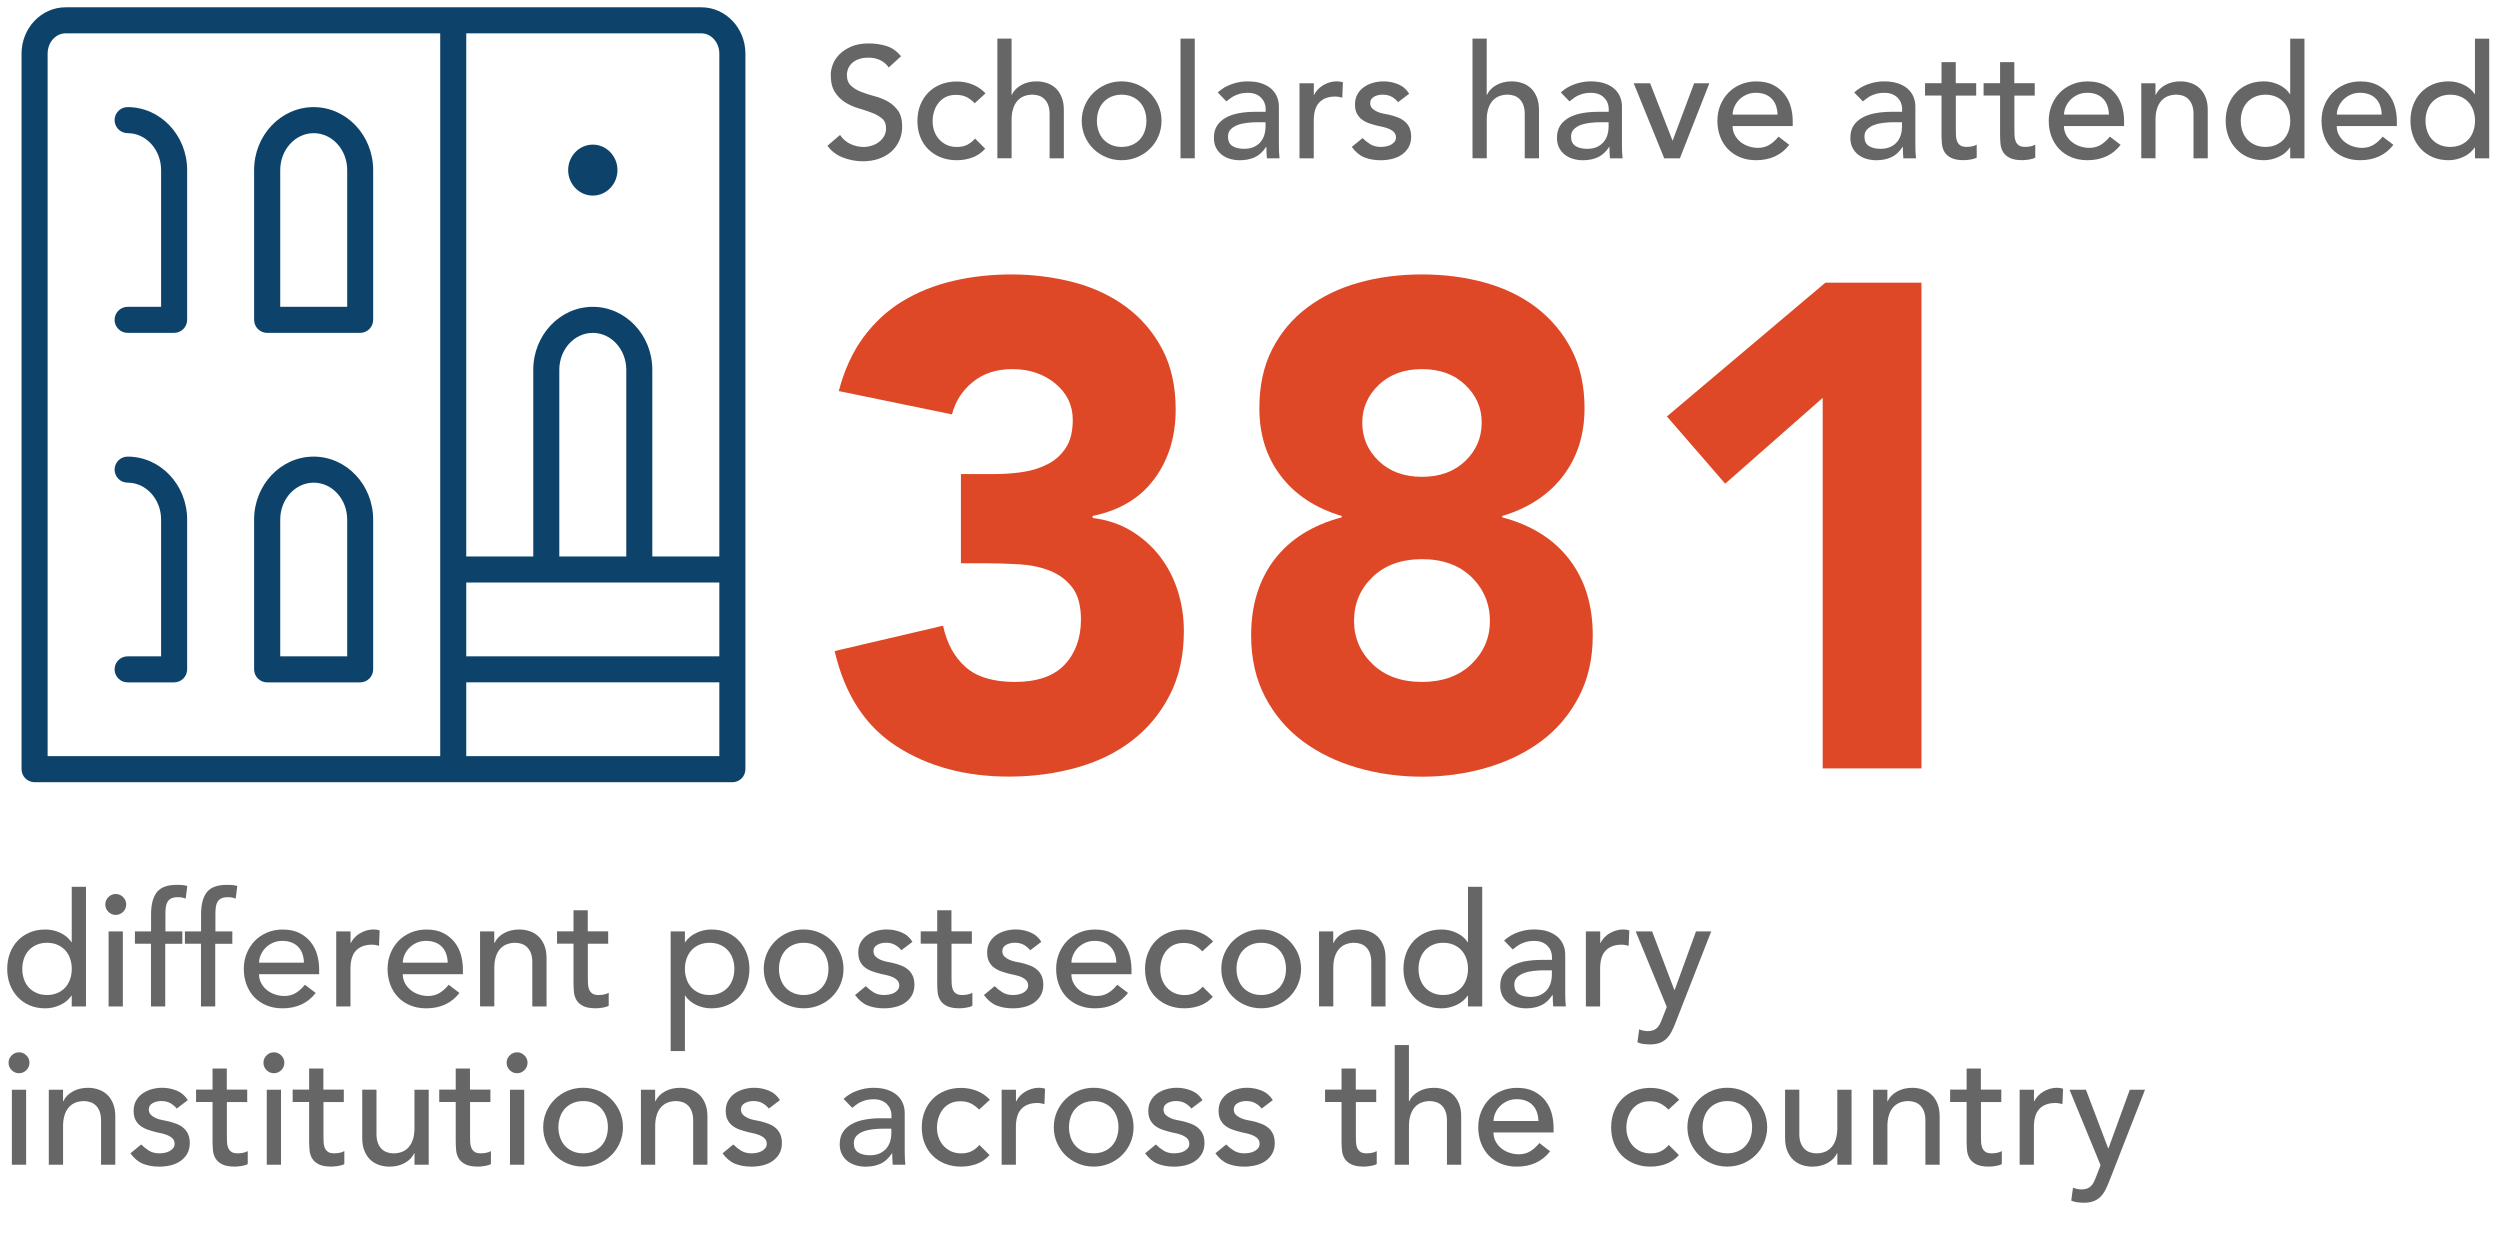 <?xml version="1.0" encoding="UTF-8"?>
<svg xmlns="http://www.w3.org/2000/svg" xmlns:xlink="http://www.w3.org/1999/xlink" id="Layer_2" viewBox="0 0 671.95 334.34">
  <defs>
    <style>.cls-1{fill:none;}.cls-2{fill:#de4827;}.cls-3{fill:#666;}.cls-4{clip-path:url(#clippath);}.cls-5{fill:#0d436b;}</style>
    <clipPath id="clippath">
      <rect class="cls-1" width="671.95" height="334.34"></rect>
    </clipPath>
  </defs>
  <g id="Layer_1-2">
    <g class="cls-4">
      <path class="cls-3" d="M225.77,36.26c.74,1.11,1.68,1.92,2.83,2.45,1.15.53,2.33.79,3.55.79.68,0,1.38-.11,2.08-.32s1.35-.53,1.94-.96c.58-.43,1.06-.95,1.43-1.57.37-.62.55-1.35.55-2.17,0-1.16-.37-2.05-1.11-2.66-.74-.61-1.65-1.12-2.75-1.53-1.09-.41-2.28-.81-3.57-1.19s-2.48-.92-3.57-1.6c-1.09-.68-2.01-1.6-2.75-2.75-.74-1.15-1.11-2.7-1.11-4.66,0-.88.19-1.82.57-2.81.38-.99.99-1.9,1.81-2.72.82-.82,1.88-1.51,3.17-2.06,1.29-.55,2.84-.83,4.66-.83,1.65,0,3.22.23,4.72.68,1.5.45,2.82,1.38,3.96,2.77l-3.32,3.02c-.51-.79-1.23-1.43-2.17-1.92-.94-.48-2-.72-3.19-.72s-2.08.15-2.83.45c-.75.3-1.36.68-1.81,1.15-.45.47-.77.97-.96,1.51s-.28,1.04-.28,1.49c0,1.28.37,2.25,1.11,2.94.74.68,1.65,1.23,2.74,1.66s2.28.81,3.58,1.15c1.29.34,2.48.82,3.57,1.42,1.09.61,2.01,1.43,2.75,2.47.74,1.04,1.11,2.46,1.11,4.28,0,1.45-.28,2.75-.83,3.92-.55,1.16-1.3,2.14-2.23,2.94-.94.79-2.04,1.4-3.32,1.83-1.28.42-2.64.64-4.08.64-1.93,0-3.76-.34-5.49-1.02-1.73-.68-3.11-1.73-4.13-3.15l3.36-2.89Z"></path>
      <path class="cls-3" d="M261.98,27.75c-.71-.74-1.45-1.3-2.23-1.68-.78-.38-1.71-.57-2.79-.57s-1.96.19-2.74.57c-.78.38-1.43.91-1.96,1.58s-.92,1.43-1.19,2.3-.4,1.77-.4,2.7.16,1.82.47,2.66c.31.84.75,1.57,1.32,2.19.57.62,1.25,1.11,2.04,1.47.79.35,1.69.53,2.68.53,1.08,0,2-.19,2.77-.58.77-.38,1.47-.94,2.13-1.68l2.72,2.72c-.99,1.11-2.15,1.9-3.47,2.38s-2.72.72-4.19.72c-1.56,0-2.99-.26-4.28-.77-1.29-.51-2.4-1.23-3.34-2.15-.94-.92-1.66-2.03-2.17-3.32s-.77-2.72-.77-4.28.25-2.99.77-4.3c.51-1.3,1.23-2.42,2.15-3.36.92-.94,2.03-1.67,3.32-2.19,1.29-.52,2.73-.79,4.32-.79,1.47,0,2.89.26,4.23.79,1.35.53,2.52,1.33,3.51,2.4l-2.89,2.64Z"></path>
      <path class="cls-3" d="M268.06,10.38h3.83v15.11h.08c.48-1.08,1.32-1.95,2.51-2.62,1.19-.67,2.57-1,4.13-1,.96,0,1.89.15,2.79.45s1.67.76,2.34,1.38c.67.62,1.2,1.43,1.6,2.4.4.98.6,2.13.6,3.47v12.98h-3.83v-11.92c0-.94-.13-1.74-.38-2.4-.25-.67-.6-1.21-1.02-1.62s-.92-.71-1.47-.89c-.55-.18-1.13-.28-1.72-.28-.79,0-1.53.13-2.21.38-.68.25-1.28.66-1.79,1.21-.51.55-.91,1.25-1.19,2.11-.28.85-.43,1.86-.43,3.02v10.38h-3.83V10.38Z"></path>
      <path class="cls-3" d="M290.75,32.47c0-1.47.28-2.85.83-4.13.55-1.28,1.31-2.4,2.28-3.36s2.1-1.72,3.4-2.28c1.3-.55,2.71-.83,4.21-.83s2.91.28,4.21.83c1.3.55,2.44,1.31,3.4,2.28.96.96,1.72,2.08,2.28,3.36.55,1.28.83,2.65.83,4.13s-.28,2.86-.83,4.15c-.55,1.29-1.31,2.41-2.28,3.36-.96.95-2.1,1.7-3.4,2.25-1.3.55-2.71.83-4.21.83s-2.91-.28-4.21-.83c-1.31-.55-2.44-1.3-3.4-2.25-.96-.95-1.72-2.07-2.28-3.36-.55-1.29-.83-2.67-.83-4.15ZM294.83,32.47c0,1.02.16,1.96.47,2.83.31.87.75,1.6,1.32,2.21.57.61,1.26,1.09,2.09,1.45.82.35,1.74.53,2.77.53s1.94-.18,2.77-.53c.82-.35,1.52-.84,2.09-1.45.57-.61,1.01-1.35,1.32-2.21.31-.87.47-1.81.47-2.83s-.16-1.96-.47-2.83c-.31-.87-.75-1.6-1.32-2.21-.57-.61-1.26-1.09-2.09-1.45-.82-.35-1.74-.53-2.77-.53s-1.94.18-2.77.53c-.82.36-1.52.84-2.09,1.45s-1.01,1.35-1.32,2.21c-.31.87-.47,1.81-.47,2.83Z"></path>
      <path class="cls-3" d="M317.3,10.38h3.83v32.17h-3.83V10.38Z"></path>
      <path class="cls-3" d="M327.3,24.85c1.08-.99,2.33-1.74,3.75-2.23,1.42-.5,2.84-.75,4.26-.75s2.74.18,3.81.55c1.06.37,1.94.87,2.62,1.49.68.62,1.18,1.34,1.51,2.15.33.81.49,1.65.49,2.53v10.3c0,.71.01,1.36.04,1.96s.07,1.16.13,1.7h-3.4c-.08-1.02-.13-2.04-.13-3.06h-.08c-.85,1.3-1.86,2.23-3.02,2.77-1.16.54-2.51.81-4.04.81-.94,0-1.83-.13-2.68-.38-.85-.26-1.6-.64-2.23-1.15-.64-.51-1.14-1.14-1.51-1.89-.37-.75-.55-1.62-.55-2.62,0-1.3.29-2.4.87-3.28.58-.88,1.38-1.6,2.38-2.15,1.01-.55,2.18-.95,3.53-1.19,1.35-.24,2.79-.36,4.32-.36h2.81v-.85c0-.51-.1-1.02-.3-1.53-.2-.51-.5-.97-.89-1.38-.4-.41-.89-.74-1.49-.98s-1.31-.36-2.13-.36c-.74,0-1.38.07-1.94.21-.55.14-1.06.32-1.51.53-.46.21-.87.46-1.23.75-.37.28-.72.55-1.06.81l-2.3-2.38ZM338.11,32.85c-.91,0-1.84.05-2.79.15-.95.1-1.82.29-2.6.57-.78.28-1.42.68-1.92,1.19s-.74,1.16-.74,1.96c0,1.16.39,2,1.17,2.51s1.84.77,3.17.77c1.05,0,1.94-.18,2.68-.53.74-.35,1.33-.82,1.79-1.38.45-.57.78-1.2.98-1.89.2-.69.3-1.38.3-2.06v-1.28h-2.04Z"></path>
      <path class="cls-3" d="M349.3,22.38h3.83v3.11h.08c.26-.54.6-1.03,1.02-1.47s.9-.82,1.43-1.13c.52-.31,1.1-.56,1.72-.75.62-.18,1.25-.28,1.87-.28s1.19.08,1.7.26l-.17,4.13c-.31-.08-.62-.16-.94-.21-.31-.06-.62-.09-.94-.09-1.87,0-3.3.53-4.3,1.58s-1.49,2.68-1.49,4.89v10.13h-3.83v-20.17Z"></path>
      <path class="cls-3" d="M375.77,27.45c-.45-.57-1.01-1.04-1.68-1.43-.67-.38-1.48-.58-2.45-.58-.91,0-1.7.19-2.36.58-.67.38-1,.94-1,1.68,0,.6.19,1.08.57,1.45.38.37.84.67,1.36.89.52.23,1.08.4,1.68.51s1.11.21,1.53.3c.82.2,1.6.44,2.32.72.72.28,1.35.65,1.87,1.11.52.45.94,1.01,1.23,1.66s.45,1.45.45,2.38c0,1.13-.24,2.11-.72,2.92s-1.11,1.47-1.87,1.98-1.64.88-2.62,1.11-1.96.34-2.96.34c-1.67,0-3.14-.26-4.41-.77-1.26-.51-2.39-1.45-3.38-2.81l2.89-2.38c.62.62,1.32,1.18,2.09,1.66.77.48,1.7.72,2.81.72.48,0,.97-.05,1.47-.15.5-.1.94-.25,1.32-.47s.69-.48.94-.81.36-.7.36-1.13c0-.57-.18-1.04-.53-1.4-.35-.37-.78-.66-1.28-.87-.5-.21-1.02-.38-1.57-.51-.55-.13-1.04-.23-1.47-.32-.82-.2-1.6-.43-2.34-.68-.74-.26-1.39-.6-1.96-1.02s-1.02-.96-1.36-1.62c-.34-.65-.51-1.46-.51-2.43,0-1.05.22-1.96.66-2.74.44-.78,1.02-1.43,1.75-1.94.72-.51,1.55-.89,2.47-1.15.92-.25,1.85-.38,2.79-.38,1.36,0,2.67.26,3.92.77,1.25.51,2.24,1.36,2.98,2.55l-2.98,2.26Z"></path>
      <path class="cls-3" d="M395.77,10.38h3.83v15.11h.08c.48-1.08,1.32-1.95,2.51-2.62,1.19-.67,2.57-1,4.13-1,.96,0,1.89.15,2.79.45s1.67.76,2.34,1.38c.67.62,1.2,1.43,1.6,2.4.4.98.6,2.13.6,3.47v12.98h-3.83v-11.92c0-.94-.13-1.74-.38-2.4-.25-.67-.6-1.21-1.02-1.62s-.92-.71-1.47-.89c-.55-.18-1.13-.28-1.72-.28-.79,0-1.53.13-2.21.38-.68.25-1.28.66-1.79,1.21-.51.55-.91,1.25-1.19,2.11-.28.85-.43,1.86-.43,3.02v10.38h-3.83V10.38Z"></path>
      <path class="cls-3" d="M419.51,24.85c1.08-.99,2.33-1.74,3.75-2.23,1.42-.5,2.84-.75,4.26-.75s2.74.18,3.81.55c1.06.37,1.94.87,2.62,1.49.68.62,1.18,1.34,1.51,2.15.33.81.49,1.65.49,2.53v10.3c0,.71.01,1.36.04,1.96s.07,1.16.13,1.7h-3.4c-.08-1.02-.13-2.04-.13-3.06h-.08c-.85,1.3-1.86,2.23-3.02,2.77-1.16.54-2.51.81-4.04.81-.94,0-1.83-.13-2.68-.38-.85-.26-1.6-.64-2.23-1.15-.64-.51-1.14-1.14-1.51-1.89-.37-.75-.55-1.62-.55-2.62,0-1.3.29-2.4.87-3.28.58-.88,1.38-1.6,2.38-2.15,1.01-.55,2.18-.95,3.53-1.19,1.35-.24,2.79-.36,4.32-.36h2.81v-.85c0-.51-.1-1.02-.3-1.53-.2-.51-.5-.97-.89-1.38-.4-.41-.89-.74-1.49-.98s-1.31-.36-2.13-.36c-.74,0-1.38.07-1.94.21-.55.14-1.06.32-1.51.53-.46.21-.87.46-1.23.75-.37.28-.72.55-1.06.81l-2.3-2.38ZM430.32,32.85c-.91,0-1.84.05-2.79.15-.95.1-1.82.29-2.6.57-.78.28-1.42.68-1.92,1.19s-.74,1.16-.74,1.96c0,1.16.39,2,1.17,2.51s1.84.77,3.17.77c1.05,0,1.94-.18,2.68-.53.74-.35,1.33-.82,1.79-1.38.45-.57.78-1.2.98-1.89.2-.69.3-1.38.3-2.06v-1.28h-2.04Z"></path>
      <path class="cls-3" d="M439.09,22.38h4.43l6.04,15.45,5.79-15.45h4.09l-7.92,20.17h-4.21l-8.21-20.17Z"></path>
      <path class="cls-3" d="M465.69,33.87c0,.88.19,1.68.58,2.4.38.72.89,1.34,1.51,1.85.62.51,1.35.91,2.17,1.19.82.28,1.67.43,2.55.43,1.19,0,2.23-.28,3.11-.83.88-.55,1.69-1.28,2.42-2.19l2.89,2.21c-2.13,2.75-5.11,4.13-8.94,4.13-1.59,0-3.03-.27-4.32-.81-1.29-.54-2.38-1.28-3.28-2.23-.89-.95-1.58-2.07-2.06-3.36-.48-1.29-.72-2.69-.72-4.19s.26-2.9.79-4.19c.52-1.29,1.25-2.41,2.17-3.36.92-.95,2.02-1.7,3.3-2.23,1.28-.54,2.67-.81,4.17-.81,1.79,0,3.3.31,4.53.94s2.25,1.44,3.04,2.45c.79,1.01,1.37,2.14,1.72,3.4.35,1.26.53,2.55.53,3.85v1.36h-16.17ZM477.77,30.81c-.03-.85-.16-1.63-.4-2.34-.24-.71-.6-1.33-1.08-1.85-.48-.52-1.08-.94-1.81-1.23s-1.57-.45-2.53-.45-1.79.18-2.57.53c-.78.36-1.44.82-1.98,1.38-.54.57-.96,1.2-1.25,1.89s-.45,1.38-.45,2.06h12.09Z"></path>
      <path class="cls-3" d="M498.37,24.85c1.08-.99,2.33-1.74,3.75-2.23,1.42-.5,2.84-.75,4.26-.75s2.74.18,3.81.55c1.06.37,1.94.87,2.62,1.49.68.62,1.18,1.34,1.51,2.15.33.81.49,1.65.49,2.53v10.3c0,.71.01,1.36.04,1.96s.07,1.16.13,1.7h-3.4c-.08-1.02-.13-2.04-.13-3.06h-.08c-.85,1.3-1.86,2.23-3.02,2.77-1.16.54-2.51.81-4.04.81-.94,0-1.83-.13-2.68-.38-.85-.26-1.6-.64-2.23-1.15-.64-.51-1.14-1.14-1.51-1.89-.37-.75-.55-1.62-.55-2.62,0-1.3.29-2.4.87-3.28.58-.88,1.38-1.6,2.38-2.15,1.01-.55,2.18-.95,3.53-1.19,1.35-.24,2.79-.36,4.32-.36h2.81v-.85c0-.51-.1-1.02-.3-1.53-.2-.51-.5-.97-.89-1.38-.4-.41-.89-.74-1.49-.98s-1.31-.36-2.13-.36c-.74,0-1.38.07-1.94.21-.55.14-1.06.32-1.51.53-.46.21-.87.46-1.23.75-.37.28-.72.55-1.06.81l-2.3-2.38ZM509.18,32.85c-.91,0-1.84.05-2.79.15-.95.1-1.82.29-2.6.57-.78.28-1.42.68-1.92,1.19s-.74,1.16-.74,1.96c0,1.16.39,2,1.17,2.51s1.84.77,3.17.77c1.05,0,1.94-.18,2.68-.53.74-.35,1.33-.82,1.79-1.38.45-.57.78-1.2.98-1.89.2-.69.3-1.38.3-2.06v-1.28h-2.04Z"></path>
      <path class="cls-3" d="M531.18,25.7h-5.49v9.15c0,.57.01,1.13.04,1.68.03.55.13,1.05.32,1.49.18.44.47.79.85,1.06s.94.4,1.68.4c.45,0,.92-.04,1.4-.13s.92-.24,1.32-.47v3.49c-.45.25-1.04.43-1.77.53s-1.28.15-1.68.15c-1.48,0-2.62-.21-3.43-.62s-1.4-.94-1.79-1.6c-.38-.65-.61-1.38-.68-2.19-.07-.81-.11-1.62-.11-2.45v-10.51h-4.43v-3.32h4.43v-5.66h3.83v5.66h5.49v3.32Z"></path>
      <path class="cls-3" d="M546.92,25.7h-5.49v9.15c0,.57.01,1.13.04,1.68.03.55.13,1.05.32,1.49.18.44.47.79.85,1.06s.94.4,1.68.4c.45,0,.92-.04,1.4-.13s.92-.24,1.32-.47v3.49c-.45.25-1.04.43-1.77.53s-1.28.15-1.68.15c-1.48,0-2.62-.21-3.43-.62s-1.4-.94-1.79-1.6c-.38-.65-.61-1.38-.68-2.19-.07-.81-.11-1.62-.11-2.45v-10.51h-4.43v-3.32h4.43v-5.66h3.83v5.66h5.49v3.32Z"></path>
      <path class="cls-3" d="M554.75,33.87c0,.88.19,1.68.58,2.4.38.72.89,1.34,1.51,1.85.62.51,1.35.91,2.17,1.19.82.28,1.67.43,2.55.43,1.19,0,2.23-.28,3.11-.83.88-.55,1.69-1.28,2.42-2.19l2.89,2.21c-2.13,2.75-5.11,4.13-8.94,4.13-1.59,0-3.03-.27-4.32-.81-1.29-.54-2.38-1.28-3.28-2.23-.89-.95-1.58-2.07-2.06-3.36-.48-1.29-.72-2.69-.72-4.19s.26-2.9.79-4.19c.52-1.29,1.25-2.41,2.17-3.36.92-.95,2.02-1.7,3.3-2.23,1.28-.54,2.67-.81,4.17-.81,1.79,0,3.3.31,4.53.94s2.25,1.44,3.04,2.45c.79,1.01,1.37,2.14,1.72,3.4.35,1.26.53,2.55.53,3.85v1.36h-16.17ZM566.84,30.81c-.03-.85-.16-1.63-.4-2.34-.24-.71-.6-1.33-1.08-1.85-.48-.52-1.08-.94-1.81-1.23s-1.57-.45-2.53-.45-1.79.18-2.57.53c-.78.36-1.44.82-1.98,1.38-.54.57-.96,1.2-1.25,1.89s-.45,1.38-.45,2.06h12.09Z"></path>
      <path class="cls-3" d="M575.52,22.38h3.83v3.11h.08c.48-1.08,1.32-1.95,2.51-2.62,1.19-.67,2.57-1,4.13-1,.96,0,1.89.15,2.79.45s1.67.76,2.34,1.38c.67.62,1.2,1.43,1.6,2.4.4.98.6,2.13.6,3.47v12.98h-3.83v-11.92c0-.94-.13-1.74-.38-2.4-.25-.67-.6-1.21-1.02-1.62s-.92-.71-1.47-.89c-.55-.18-1.13-.28-1.72-.28-.79,0-1.53.13-2.21.38-.68.25-1.28.66-1.79,1.21-.51.55-.91,1.25-1.19,2.11-.28.85-.43,1.86-.43,3.02v10.38h-3.83v-20.17Z"></path>
      <path class="cls-3" d="M619.39,42.55h-3.83v-2.89h-.08c-.74,1.08-1.75,1.92-3.04,2.51s-2.62.89-3.98.89c-1.56,0-2.97-.27-4.23-.81-1.26-.54-2.34-1.29-3.23-2.26-.89-.96-1.58-2.08-2.06-3.36-.48-1.28-.72-2.67-.72-4.17s.24-2.9.72-4.19c.48-1.29,1.17-2.41,2.06-3.36s1.97-1.7,3.23-2.23c1.26-.54,2.67-.81,4.23-.81,1.45,0,2.81.31,4.08.92,1.28.61,2.26,1.44,2.94,2.49h.08v-14.89h3.83v32.17ZM608.92,39.49c1.02,0,1.94-.18,2.77-.53.82-.35,1.52-.84,2.09-1.45.57-.61,1.01-1.35,1.32-2.21.31-.87.47-1.81.47-2.83s-.16-1.96-.47-2.83c-.31-.87-.75-1.6-1.32-2.21-.57-.61-1.26-1.09-2.09-1.45-.82-.35-1.74-.53-2.77-.53s-1.94.18-2.77.53c-.82.36-1.52.84-2.09,1.45s-1.01,1.35-1.32,2.21c-.31.87-.47,1.81-.47,2.83s.16,1.96.47,2.83c.31.87.75,1.6,1.32,2.21.57.61,1.26,1.09,2.09,1.45.82.35,1.74.53,2.77.53Z"></path>
      <path class="cls-3" d="M628.07,33.87c0,.88.19,1.68.58,2.4.38.72.89,1.34,1.51,1.85.62.51,1.35.91,2.17,1.19.82.28,1.67.43,2.55.43,1.19,0,2.23-.28,3.11-.83.88-.55,1.69-1.28,2.42-2.19l2.89,2.21c-2.13,2.75-5.11,4.13-8.94,4.13-1.59,0-3.03-.27-4.32-.81-1.29-.54-2.38-1.28-3.28-2.23-.89-.95-1.58-2.07-2.06-3.36-.48-1.29-.72-2.69-.72-4.19s.26-2.9.79-4.19c.52-1.29,1.25-2.41,2.17-3.36.92-.95,2.02-1.7,3.3-2.23,1.28-.54,2.67-.81,4.17-.81,1.79,0,3.3.31,4.53.94s2.25,1.44,3.04,2.45c.79,1.01,1.37,2.14,1.72,3.4.35,1.26.53,2.55.53,3.85v1.36h-16.17ZM640.16,30.81c-.03-.85-.16-1.63-.4-2.34-.24-.71-.6-1.33-1.08-1.85-.48-.52-1.08-.94-1.81-1.23s-1.57-.45-2.53-.45-1.79.18-2.57.53c-.78.36-1.44.82-1.98,1.38-.54.57-.96,1.2-1.25,1.89s-.45,1.38-.45,2.06h12.09Z"></path>
      <path class="cls-3" d="M669.05,42.55h-3.83v-2.89h-.08c-.74,1.08-1.75,1.92-3.04,2.51s-2.62.89-3.98.89c-1.56,0-2.97-.27-4.23-.81-1.26-.54-2.34-1.29-3.23-2.26-.89-.96-1.58-2.08-2.06-3.36-.48-1.28-.72-2.67-.72-4.17s.24-2.9.72-4.19c.48-1.29,1.17-2.41,2.06-3.36s1.97-1.7,3.23-2.23c1.26-.54,2.67-.81,4.23-.81,1.45,0,2.81.31,4.08.92,1.28.61,2.26,1.44,2.94,2.49h.08v-14.89h3.83v32.17ZM658.58,39.49c1.02,0,1.94-.18,2.77-.53.82-.35,1.52-.84,2.09-1.45.57-.61,1.01-1.35,1.32-2.21.31-.87.47-1.81.47-2.83s-.16-1.96-.47-2.83c-.31-.87-.75-1.6-1.32-2.21-.57-.61-1.26-1.09-2.09-1.45-.82-.35-1.74-.53-2.77-.53s-1.94.18-2.77.53c-.82.36-1.52.84-2.09,1.45s-1.01,1.35-1.32,2.21c-.31.87-.47,1.81-.47,2.83s.16,1.96.47,2.83c.31.87.75,1.6,1.32,2.21.57.61,1.26,1.09,2.09,1.45.82.35,1.74.53,2.77.53Z"></path>
      <path class="cls-2" d="M258.28,127.42h9.04c2.58,0,5.1-.18,7.56-.55,2.46-.37,4.7-1.08,6.73-2.12,2.03-1.04,3.66-2.52,4.89-4.43,1.23-1.9,1.84-4.39,1.84-7.47,0-3.93-1.57-7.19-4.7-9.77-3.13-2.58-6.98-3.87-11.53-3.87-4.3,0-7.87,1.17-10.7,3.5-2.83,2.34-4.67,5.23-5.53,8.67l-30.43-6.27c1.47-5.65,3.69-10.48,6.64-14.48,2.95-3.99,6.45-7.22,10.51-9.68,4.06-2.46,8.57-4.27,13.55-5.44,4.98-1.17,10.23-1.75,15.77-1.75s11.34.71,16.69,2.12c5.35,1.41,10.05,3.63,14.11,6.64,4.06,3.01,7.28,6.79,9.68,11.34,2.4,4.55,3.6,9.96,3.6,16.23,0,7.26-1.91,13.46-5.72,18.62-3.81,5.16-9.34,8.48-16.6,9.96v.55c3.93.49,7.41,1.66,10.42,3.5,3.01,1.84,5.56,4.12,7.65,6.82,2.09,2.71,3.69,5.78,4.79,9.22,1.11,3.44,1.66,7.07,1.66,10.88,0,6.52-1.26,12.23-3.78,17.15-2.52,4.92-5.9,9.01-10.14,12.26-4.24,3.26-9.22,5.69-14.94,7.28-5.72,1.6-11.77,2.4-18.16,2.4-11.68,0-21.73-2.7-30.15-8.11-8.42-5.41-13.99-13.95-16.69-25.63l29.14-6.82c.98,4.67,2.98,8.36,5.99,11.06,3.01,2.71,7.47,4.06,13.37,4.06s10.48-1.57,13.37-4.7c2.89-3.13,4.33-7.16,4.33-12.08,0-3.69-.77-6.55-2.3-8.57-1.54-2.03-3.54-3.53-5.99-4.52-2.46-.98-5.23-1.57-8.3-1.75-3.08-.18-6.15-.28-9.22-.28h-6.45v-23.97Z"></path>
      <path class="cls-2" d="M338.49,109.72c0-6.02,1.13-11.28,3.41-15.77,2.27-4.49,5.41-8.24,9.41-11.25,3.99-3.01,8.63-5.25,13.92-6.73,5.28-1.48,10.94-2.21,16.96-2.21s11.68.74,16.97,2.21c5.28,1.48,9.89,3.72,13.83,6.73,3.93,3.01,7.07,6.76,9.4,11.25,2.33,4.49,3.5,9.74,3.5,15.77,0,7.13-1.94,13.22-5.81,18.26-3.87,5.04-9.31,8.61-16.32,10.7v.37c7.87,2.09,13.89,5.87,18.07,11.34,4.18,5.47,6.27,12.26,6.27,20.38,0,6.27-1.26,11.8-3.78,16.6-2.52,4.79-5.9,8.76-10.14,11.89s-9.13,5.5-14.66,7.1c-5.53,1.6-11.31,2.4-17.33,2.4s-11.8-.8-17.33-2.4c-5.53-1.6-10.42-3.96-14.66-7.1s-7.62-7.1-10.14-11.89c-2.52-4.79-3.78-10.33-3.78-16.6,0-8.11,2.09-14.91,6.27-20.38,4.18-5.47,10.2-9.25,18.07-11.34v-.37c-7.01-2.09-12.45-5.65-16.32-10.7-3.87-5.04-5.81-11.12-5.81-18.26ZM363.94,166.88c0,4.55,1.66,8.42,4.98,11.62,3.32,3.2,7.75,4.79,13.28,4.79s9.96-1.6,13.28-4.79c3.32-3.2,4.98-7.07,4.98-11.62s-1.66-8.6-4.98-11.8c-3.32-3.2-7.75-4.79-13.28-4.79s-9.96,1.6-13.28,4.79c-3.32,3.2-4.98,7.13-4.98,11.8ZM366.15,113.59c0,4.06,1.48,7.5,4.43,10.33,2.95,2.83,6.82,4.24,11.62,4.24s8.67-1.41,11.62-4.24c2.95-2.83,4.43-6.27,4.43-10.33s-1.48-7.31-4.43-10.14c-2.95-2.83-6.82-4.24-11.62-4.24s-8.67,1.42-11.62,4.24c-2.95,2.83-4.43,6.21-4.43,10.14Z"></path>
      <path class="cls-2" d="M489.89,106.95l-26.19,23.05-15.67-18.07,42.6-35.96h25.82v130.56h-26.55v-99.58Z"></path>
      <path class="cls-5" d="M196.84,210.24H9.29c-1.93,0-3.5-1.57-3.5-3.5V14.41C5.79,7.55,11.1,1.96,17.63,1.96h170.88c6.53,0,11.84,5.58,11.84,12.45v192.34c0,1.93-1.57,3.5-3.5,3.5ZM125.32,203.24h68.02v-19.84h-68.02v19.84ZM12.79,203.24h105.53V8.96H17.63c-2.67,0-4.83,2.44-4.83,5.45v188.84ZM125.32,176.41h68.02v-19.84h-68.02v19.84ZM175.33,149.57h18.01V14.41c0-3-2.17-5.45-4.84-5.45h-63.18v140.61h18.01v-50.18c0-9.33,7.18-16.92,16-16.92s16,7.59,16,16.92v50.18ZM150.33,149.57h18v-50.18c0-5.47-4.04-9.92-9-9.92s-9,4.45-9,9.92v50.18ZM96.81,183.41h-25.01c-1.93,0-3.5-1.57-3.5-3.5v-40.26c0-9.33,7.18-16.92,16-16.92s16,7.59,16,16.92v40.26c0,1.93-1.57,3.5-3.5,3.5ZM75.31,176.41h18.01v-36.76c0-5.47-4.04-9.92-9-9.92s-9,4.45-9,9.92v36.76ZM46.8,183.41h-12.5c-1.93,0-3.5-1.57-3.5-3.5s1.57-3.5,3.5-3.5h9v-36.76c0-5.47-4.04-9.92-9-9.92-1.93,0-3.5-1.57-3.5-3.5s1.57-3.5,3.5-3.5c8.82,0,16,7.59,16,16.92v40.26c0,1.93-1.57,3.5-3.5,3.5ZM96.81,89.47h-25.01c-1.93,0-3.5-1.57-3.5-3.5v-40.26c0-9.33,7.18-16.92,16-16.92s16,7.59,16,16.92v40.26c0,1.93-1.57,3.5-3.5,3.5ZM75.31,82.47h18.01v-36.76c0-5.47-4.04-9.92-9-9.92s-9,4.45-9,9.92v36.76ZM46.8,89.47h-12.5c-1.93,0-3.5-1.57-3.5-3.5s1.57-3.5,3.5-3.5h9v-36.76c0-5.47-4.04-9.92-9-9.92-1.93,0-3.5-1.57-3.5-3.5s1.57-3.5,3.5-3.5c8.82,0,16,7.59,16,16.92v40.26c0,1.93-1.57,3.5-3.5,3.5ZM159.33,52.57h0c-3.65,0-6.62-3.08-6.62-6.85s2.97-6.85,6.62-6.85h.01c3.65,0,6.62,3.08,6.62,6.85s-2.97,6.85-6.62,6.85h0Z"></path>
      <path class="cls-3" d="M23.11,270.51h-3.83v-2.89h-.08c-.74,1.08-1.75,1.92-3.04,2.51s-2.62.89-3.98.89c-1.56,0-2.97-.27-4.23-.81-1.26-.54-2.34-1.29-3.23-2.26-.89-.96-1.58-2.08-2.06-3.36-.48-1.28-.72-2.67-.72-4.17s.24-2.9.72-4.19c.48-1.29,1.17-2.41,2.06-3.36s1.97-1.7,3.23-2.23c1.26-.54,2.67-.81,4.23-.81,1.45,0,2.81.31,4.08.92,1.28.61,2.26,1.44,2.94,2.49h.08v-14.89h3.83v32.17ZM12.64,267.44c1.02,0,1.94-.18,2.77-.53.82-.35,1.52-.84,2.09-1.45.57-.61,1.01-1.35,1.32-2.21.31-.87.47-1.81.47-2.83s-.16-1.96-.47-2.83c-.31-.87-.75-1.6-1.32-2.21-.57-.61-1.26-1.09-2.09-1.45-.82-.35-1.74-.53-2.77-.53s-1.94.18-2.77.53c-.82.36-1.52.84-2.09,1.45s-1.01,1.35-1.32,2.21c-.31.87-.47,1.81-.47,2.83s.16,1.96.47,2.83c.31.87.75,1.6,1.32,2.21.57.61,1.26,1.09,2.09,1.45.82.35,1.74.53,2.77.53Z"></path>
      <path class="cls-3" d="M28.3,243.1c0-.77.28-1.43.83-1.98.55-.55,1.21-.83,1.98-.83s1.43.28,1.98.83c.55.55.83,1.21.83,1.98s-.28,1.43-.83,1.98c-.55.55-1.21.83-1.98.83s-1.43-.28-1.98-.83c-.55-.55-.83-1.21-.83-1.98ZM29.19,250.34h3.83v20.17h-3.83v-20.17Z"></path>
      <path class="cls-3" d="M40.6,253.66h-4.34v-3.32h4.34v-4.51c0-2.7.52-4.7,1.55-6.02,1.04-1.32,2.82-1.98,5.34-1.98.42,0,.87.01,1.34.04.47.03.97.11,1.51.26l-.43,3.4c-.37-.14-.72-.24-1.06-.3s-.71-.08-1.11-.08c-.71,0-1.28.11-1.7.32-.43.21-.76.52-1,.92-.24.4-.4.87-.47,1.43-.07.55-.11,1.18-.11,1.89v4.64h4.55v3.32h-4.6v16.85h-3.83v-16.85Z"></path>
      <path class="cls-3" d="M54.04,253.66h-4.34v-3.32h4.34v-4.51c0-2.7.52-4.7,1.55-6.02,1.04-1.32,2.82-1.98,5.34-1.98.42,0,.87.01,1.34.04.47.03.97.11,1.51.26l-.43,3.4c-.37-.14-.72-.24-1.06-.3s-.71-.08-1.11-.08c-.71,0-1.28.11-1.7.32-.43.21-.76.52-1,.92-.24.4-.4.87-.47,1.43-.07.55-.11,1.18-.11,1.89v4.64h4.55v3.32h-4.6v16.85h-3.83v-16.85Z"></path>
      <path class="cls-3" d="M69.62,261.83c0,.88.19,1.68.58,2.4.38.72.89,1.34,1.51,1.85.62.51,1.35.91,2.17,1.19.82.28,1.67.43,2.55.43,1.19,0,2.23-.28,3.11-.83.88-.55,1.69-1.28,2.42-2.19l2.89,2.21c-2.13,2.75-5.11,4.13-8.94,4.13-1.59,0-3.03-.27-4.32-.81-1.29-.54-2.38-1.28-3.28-2.23-.89-.95-1.58-2.07-2.06-3.36-.48-1.29-.72-2.69-.72-4.19s.26-2.9.79-4.19c.52-1.29,1.25-2.41,2.17-3.36.92-.95,2.02-1.7,3.3-2.23,1.28-.54,2.67-.81,4.17-.81,1.79,0,3.3.31,4.53.94s2.25,1.44,3.04,2.45c.79,1.01,1.37,2.14,1.72,3.4.35,1.26.53,2.55.53,3.85v1.36h-16.17ZM81.7,258.76c-.03-.85-.16-1.63-.4-2.34-.24-.71-.6-1.33-1.08-1.85-.48-.52-1.08-.94-1.81-1.23s-1.57-.45-2.53-.45-1.79.18-2.57.53c-.78.36-1.44.82-1.98,1.38-.54.57-.96,1.2-1.25,1.89s-.45,1.38-.45,2.06h12.09Z"></path>
      <path class="cls-3" d="M90.39,250.34h3.83v3.11h.08c.26-.54.6-1.03,1.02-1.47s.9-.82,1.43-1.13c.52-.31,1.1-.56,1.72-.75.62-.18,1.25-.28,1.87-.28s1.19.08,1.7.26l-.17,4.13c-.31-.08-.62-.16-.94-.21-.31-.06-.62-.09-.94-.09-1.87,0-3.3.53-4.3,1.58s-1.49,2.68-1.49,4.89v10.13h-3.83v-20.17Z"></path>
      <path class="cls-3" d="M108.26,261.83c0,.88.19,1.68.58,2.4.38.72.89,1.34,1.51,1.85.62.51,1.35.91,2.17,1.19.82.28,1.67.43,2.55.43,1.19,0,2.23-.28,3.11-.83.88-.55,1.69-1.28,2.42-2.19l2.89,2.21c-2.13,2.75-5.11,4.13-8.94,4.13-1.59,0-3.03-.27-4.32-.81-1.29-.54-2.38-1.28-3.28-2.23-.89-.95-1.58-2.07-2.06-3.36-.48-1.29-.72-2.69-.72-4.19s.26-2.9.79-4.19c.52-1.29,1.25-2.41,2.17-3.36.92-.95,2.02-1.7,3.3-2.23,1.28-.54,2.67-.81,4.17-.81,1.79,0,3.3.31,4.53.94s2.25,1.44,3.04,2.45c.79,1.01,1.37,2.14,1.72,3.4.35,1.26.53,2.55.53,3.85v1.36h-16.17ZM120.34,258.76c-.03-.85-.16-1.63-.4-2.34-.24-.71-.6-1.33-1.08-1.85-.48-.52-1.08-.94-1.81-1.23s-1.57-.45-2.53-.45-1.79.18-2.57.53c-.78.36-1.44.82-1.98,1.38-.54.57-.96,1.2-1.25,1.89s-.45,1.38-.45,2.06h12.09Z"></path>
      <path class="cls-3" d="M129.02,250.34h3.83v3.11h.08c.48-1.08,1.32-1.95,2.51-2.62,1.19-.67,2.57-1,4.13-1,.96,0,1.89.15,2.79.45s1.67.76,2.34,1.38c.67.62,1.2,1.43,1.6,2.4.4.98.6,2.13.6,3.47v12.98h-3.83v-11.92c0-.94-.13-1.74-.38-2.4-.25-.67-.6-1.21-1.02-1.62s-.92-.71-1.47-.89c-.55-.18-1.13-.28-1.72-.28-.79,0-1.53.13-2.21.38-.68.25-1.28.66-1.79,1.21-.51.55-.91,1.25-1.19,2.11-.28.85-.43,1.86-.43,3.02v10.38h-3.83v-20.17Z"></path>
      <path class="cls-3" d="M163.49,253.66h-5.49v9.15c0,.57.01,1.13.04,1.68.03.55.13,1.05.32,1.49.18.44.47.79.85,1.06s.94.4,1.68.4c.45,0,.92-.04,1.4-.13s.92-.24,1.32-.47v3.49c-.45.25-1.04.43-1.77.53s-1.28.15-1.68.15c-1.48,0-2.62-.21-3.43-.62s-1.4-.94-1.79-1.6c-.38-.65-.61-1.38-.68-2.19-.07-.81-.11-1.62-.11-2.45v-10.51h-4.43v-3.32h4.43v-5.66h3.83v5.66h5.49v3.32Z"></path>
      <path class="cls-3" d="M180.26,250.34h3.83v2.89h.08c.74-1.08,1.75-1.92,3.04-2.51,1.29-.6,2.62-.89,3.98-.89,1.56,0,2.97.27,4.23.81,1.26.54,2.34,1.29,3.23,2.26s1.58,2.09,2.06,3.38.72,2.67.72,4.15-.24,2.9-.72,4.19-1.17,2.41-2.06,3.36c-.89.95-1.97,1.7-3.23,2.23-1.26.54-2.67.81-4.23.81-1.45,0-2.81-.31-4.08-.92s-2.26-1.44-2.94-2.49h-.08v14.89h-3.83v-32.17ZM190.73,253.4c-1.02,0-1.94.18-2.77.53-.82.36-1.52.84-2.08,1.45s-1.01,1.35-1.32,2.21-.47,1.81-.47,2.83.16,1.96.47,2.83c.31.87.75,1.6,1.32,2.21.57.61,1.26,1.09,2.08,1.45s1.75.53,2.77.53,1.94-.18,2.77-.53,1.52-.84,2.09-1.45c.57-.61,1.01-1.35,1.32-2.21.31-.87.47-1.81.47-2.83s-.16-1.96-.47-2.83-.75-1.6-1.32-2.21c-.57-.61-1.26-1.09-2.09-1.45-.82-.35-1.74-.53-2.77-.53Z"></path>
      <path class="cls-3" d="M205.28,260.42c0-1.47.28-2.85.83-4.13.55-1.28,1.31-2.4,2.28-3.36s2.1-1.72,3.4-2.28c1.3-.55,2.71-.83,4.21-.83s2.91.28,4.21.83c1.3.55,2.44,1.31,3.4,2.28.96.96,1.72,2.08,2.28,3.36.55,1.28.83,2.65.83,4.13s-.28,2.86-.83,4.15c-.55,1.29-1.31,2.41-2.28,3.36-.96.95-2.1,1.7-3.4,2.25-1.3.55-2.71.83-4.21.83s-2.91-.28-4.21-.83c-1.31-.55-2.44-1.3-3.4-2.25-.96-.95-1.72-2.07-2.28-3.36-.55-1.29-.83-2.67-.83-4.15ZM209.37,260.42c0,1.02.16,1.96.47,2.83.31.87.75,1.6,1.32,2.21.57.61,1.26,1.09,2.09,1.45.82.35,1.74.53,2.77.53s1.94-.18,2.77-.53c.82-.35,1.52-.84,2.09-1.45.57-.61,1.01-1.35,1.32-2.21.31-.87.47-1.81.47-2.83s-.16-1.96-.47-2.83c-.31-.87-.75-1.6-1.32-2.21-.57-.61-1.26-1.09-2.09-1.45-.82-.35-1.74-.53-2.77-.53s-1.94.18-2.77.53c-.82.36-1.52.84-2.09,1.45s-1.01,1.35-1.32,2.21c-.31.87-.47,1.81-.47,2.83Z"></path>
      <path class="cls-3" d="M242.26,255.4c-.45-.57-1.01-1.04-1.68-1.43-.67-.38-1.48-.58-2.45-.58-.91,0-1.7.19-2.36.58-.67.38-1,.94-1,1.68,0,.6.19,1.08.57,1.45.38.37.84.67,1.36.89.52.23,1.08.4,1.68.51s1.11.21,1.53.3c.82.2,1.6.44,2.32.72.72.28,1.35.65,1.87,1.11.52.45.94,1.01,1.23,1.66s.45,1.45.45,2.38c0,1.13-.24,2.11-.72,2.92s-1.11,1.47-1.87,1.98-1.64.88-2.62,1.11-1.96.34-2.96.34c-1.67,0-3.14-.26-4.41-.77-1.26-.51-2.39-1.45-3.38-2.81l2.89-2.38c.62.62,1.32,1.18,2.09,1.66.77.48,1.7.72,2.81.72.48,0,.97-.05,1.47-.15.5-.1.94-.25,1.32-.47s.69-.48.94-.81.36-.7.36-1.13c0-.57-.18-1.04-.53-1.4-.35-.37-.78-.66-1.28-.87-.5-.21-1.02-.38-1.57-.51-.55-.13-1.04-.23-1.47-.32-.82-.2-1.6-.43-2.34-.68-.74-.26-1.39-.6-1.96-1.02s-1.02-.96-1.36-1.62c-.34-.65-.51-1.46-.51-2.43,0-1.05.22-1.96.66-2.74.44-.78,1.02-1.43,1.75-1.94.72-.51,1.55-.89,2.47-1.15.92-.25,1.85-.38,2.79-.38,1.36,0,2.67.26,3.92.77,1.25.51,2.24,1.36,2.98,2.55l-2.98,2.26Z"></path>
      <path class="cls-3" d="M261.24,253.66h-5.49v9.15c0,.57.01,1.13.04,1.68.03.55.13,1.05.32,1.49.18.44.47.79.85,1.06s.94.4,1.68.4c.45,0,.92-.04,1.4-.13s.92-.24,1.32-.47v3.49c-.45.25-1.04.43-1.77.53s-1.28.15-1.68.15c-1.48,0-2.62-.21-3.43-.62s-1.4-.94-1.79-1.6c-.38-.65-.61-1.38-.68-2.19-.07-.81-.11-1.62-.11-2.45v-10.51h-4.43v-3.32h4.43v-5.66h3.83v5.66h5.49v3.32Z"></path>
      <path class="cls-3" d="M276.9,255.4c-.45-.57-1.01-1.04-1.68-1.43-.67-.38-1.48-.58-2.45-.58-.91,0-1.7.19-2.36.58-.67.38-1,.94-1,1.68,0,.6.19,1.08.57,1.45.38.37.84.67,1.36.89.52.23,1.08.4,1.68.51s1.11.21,1.53.3c.82.2,1.6.44,2.32.72.72.28,1.35.65,1.87,1.11.52.45.94,1.01,1.23,1.66s.45,1.45.45,2.38c0,1.13-.24,2.11-.72,2.92s-1.11,1.47-1.87,1.98-1.64.88-2.62,1.11-1.96.34-2.96.34c-1.67,0-3.14-.26-4.41-.77-1.26-.51-2.39-1.45-3.38-2.81l2.89-2.38c.62.62,1.32,1.18,2.09,1.66.77.48,1.7.72,2.81.72.48,0,.97-.05,1.47-.15.5-.1.94-.25,1.32-.47s.69-.48.94-.81.36-.7.36-1.13c0-.57-.18-1.04-.53-1.4-.35-.37-.78-.66-1.28-.87-.5-.21-1.02-.38-1.57-.51-.55-.13-1.04-.23-1.47-.32-.82-.2-1.6-.43-2.34-.68-.74-.26-1.39-.6-1.96-1.02s-1.02-.96-1.36-1.62c-.34-.65-.51-1.46-.51-2.43,0-1.05.22-1.96.66-2.74.44-.78,1.02-1.43,1.75-1.94.72-.51,1.55-.89,2.47-1.15.92-.25,1.85-.38,2.79-.38,1.36,0,2.67.26,3.92.77,1.25.51,2.24,1.36,2.98,2.55l-2.98,2.26Z"></path>
      <path class="cls-3" d="M287.96,261.83c0,.88.19,1.68.58,2.4.38.72.89,1.34,1.51,1.85.62.51,1.35.91,2.17,1.19.82.28,1.67.43,2.55.43,1.19,0,2.23-.28,3.11-.83.88-.55,1.69-1.28,2.42-2.19l2.89,2.21c-2.13,2.75-5.11,4.13-8.94,4.13-1.59,0-3.03-.27-4.32-.81-1.29-.54-2.38-1.28-3.28-2.23-.89-.95-1.58-2.07-2.06-3.36-.48-1.29-.72-2.69-.72-4.19s.26-2.9.79-4.19c.52-1.29,1.25-2.41,2.17-3.36.92-.95,2.02-1.7,3.3-2.23,1.28-.54,2.67-.81,4.17-.81,1.79,0,3.3.31,4.53.94s2.25,1.44,3.04,2.45c.79,1.01,1.37,2.14,1.72,3.4.35,1.26.53,2.55.53,3.85v1.36h-16.17ZM300.05,258.76c-.03-.85-.16-1.63-.4-2.34-.24-.71-.6-1.33-1.08-1.85-.48-.52-1.08-.94-1.81-1.23s-1.57-.45-2.53-.45-1.79.18-2.57.53c-.78.36-1.44.82-1.98,1.38-.54.57-.96,1.2-1.25,1.89s-.45,1.38-.45,2.06h12.09Z"></path>
      <path class="cls-3" d="M323.16,255.7c-.71-.74-1.45-1.3-2.23-1.68-.78-.38-1.71-.57-2.79-.57s-1.96.19-2.74.57c-.78.38-1.43.91-1.96,1.58s-.92,1.43-1.19,2.3-.4,1.77-.4,2.7.16,1.82.47,2.66c.31.84.75,1.57,1.32,2.19.57.62,1.25,1.11,2.04,1.47.79.35,1.69.53,2.68.53,1.08,0,2-.19,2.77-.58.77-.38,1.47-.94,2.13-1.68l2.72,2.72c-.99,1.11-2.15,1.9-3.47,2.38s-2.72.72-4.19.72c-1.56,0-2.99-.26-4.28-.77-1.29-.51-2.4-1.23-3.34-2.15-.94-.92-1.66-2.03-2.17-3.32s-.77-2.72-.77-4.28.25-2.99.77-4.3c.51-1.3,1.23-2.42,2.15-3.36.92-.94,2.03-1.67,3.32-2.19,1.29-.52,2.73-.79,4.32-.79,1.47,0,2.89.26,4.23.79,1.35.53,2.52,1.33,3.51,2.4l-2.89,2.64Z"></path>
      <path class="cls-3" d="M328.26,260.42c0-1.47.28-2.85.83-4.13.55-1.28,1.31-2.4,2.28-3.36s2.1-1.72,3.4-2.28c1.3-.55,2.71-.83,4.21-.83s2.91.28,4.21.83c1.3.55,2.44,1.31,3.4,2.28.96.96,1.72,2.08,2.28,3.36.55,1.28.83,2.65.83,4.13s-.28,2.86-.83,4.15c-.55,1.29-1.31,2.41-2.28,3.36-.96.95-2.1,1.7-3.4,2.25-1.3.55-2.71.83-4.21.83s-2.91-.28-4.21-.83c-1.31-.55-2.44-1.3-3.4-2.25-.96-.95-1.72-2.07-2.28-3.36-.55-1.29-.83-2.67-.83-4.15ZM332.35,260.42c0,1.02.16,1.96.47,2.83.31.87.75,1.6,1.32,2.21.57.61,1.26,1.09,2.09,1.45.82.35,1.74.53,2.77.53s1.94-.18,2.77-.53c.82-.35,1.52-.84,2.09-1.45.57-.61,1.01-1.35,1.32-2.21.31-.87.47-1.81.47-2.83s-.16-1.96-.47-2.83c-.31-.87-.75-1.6-1.32-2.21-.57-.61-1.26-1.09-2.09-1.45-.82-.35-1.74-.53-2.77-.53s-1.94.18-2.77.53c-.82.36-1.52.84-2.09,1.45s-1.01,1.35-1.32,2.21c-.31.87-.47,1.81-.47,2.83Z"></path>
      <path class="cls-3" d="M354.52,250.34h3.83v3.11h.08c.48-1.08,1.32-1.95,2.51-2.62,1.19-.67,2.57-1,4.13-1,.96,0,1.89.15,2.79.45s1.67.76,2.34,1.38c.67.62,1.2,1.43,1.6,2.4.4.98.6,2.13.6,3.47v12.98h-3.83v-11.92c0-.94-.13-1.74-.38-2.4-.25-.67-.6-1.21-1.02-1.62s-.92-.71-1.47-.89c-.55-.18-1.13-.28-1.72-.28-.79,0-1.53.13-2.21.38-.68.25-1.28.66-1.79,1.21-.51.55-.91,1.25-1.19,2.11-.28.85-.43,1.86-.43,3.02v10.38h-3.83v-20.17Z"></path>
      <path class="cls-3" d="M398.39,270.51h-3.83v-2.89h-.08c-.74,1.08-1.75,1.92-3.04,2.51s-2.62.89-3.98.89c-1.56,0-2.97-.27-4.23-.81-1.26-.54-2.34-1.29-3.23-2.26-.89-.96-1.58-2.08-2.06-3.36-.48-1.28-.72-2.67-.72-4.17s.24-2.9.72-4.19c.48-1.29,1.17-2.41,2.06-3.36s1.97-1.7,3.23-2.23c1.26-.54,2.67-.81,4.23-.81,1.45,0,2.81.31,4.08.92,1.28.61,2.26,1.44,2.94,2.49h.08v-14.89h3.83v32.17ZM387.92,267.44c1.02,0,1.94-.18,2.77-.53.82-.35,1.52-.84,2.09-1.45.57-.61,1.01-1.35,1.32-2.21.31-.87.47-1.81.47-2.83s-.16-1.96-.47-2.83c-.31-.87-.75-1.6-1.32-2.21-.57-.61-1.26-1.09-2.09-1.45-.82-.35-1.74-.53-2.77-.53s-1.94.18-2.77.53c-.82.36-1.52.84-2.09,1.45s-1.01,1.35-1.32,2.21c-.31.87-.47,1.81-.47,2.83s.16,1.96.47,2.83c.31.87.75,1.6,1.32,2.21.57.61,1.26,1.09,2.09,1.45.82.35,1.74.53,2.77.53Z"></path>
      <path class="cls-3" d="M404.26,252.8c1.08-.99,2.33-1.74,3.75-2.23,1.42-.5,2.84-.75,4.26-.75s2.74.18,3.81.55c1.06.37,1.94.87,2.62,1.49.68.62,1.18,1.34,1.51,2.15.33.81.49,1.65.49,2.53v10.3c0,.71.01,1.36.04,1.96s.07,1.16.13,1.7h-3.4c-.08-1.02-.13-2.04-.13-3.06h-.08c-.85,1.3-1.86,2.23-3.02,2.77-1.16.54-2.51.81-4.04.81-.94,0-1.83-.13-2.68-.38-.85-.26-1.6-.64-2.23-1.15-.64-.51-1.14-1.14-1.51-1.89-.37-.75-.55-1.62-.55-2.62,0-1.3.29-2.4.87-3.28.58-.88,1.38-1.6,2.38-2.15,1.01-.55,2.18-.95,3.53-1.19,1.35-.24,2.79-.36,4.32-.36h2.81v-.85c0-.51-.1-1.02-.3-1.53-.2-.51-.5-.97-.89-1.38-.4-.41-.89-.74-1.49-.98s-1.31-.36-2.13-.36c-.74,0-1.38.07-1.94.21-.55.14-1.06.32-1.51.53-.46.21-.87.46-1.23.75-.37.28-.72.55-1.06.81l-2.3-2.38ZM415.07,260.8c-.91,0-1.84.05-2.79.15-.95.1-1.82.29-2.6.57-.78.28-1.42.68-1.92,1.19s-.74,1.16-.74,1.96c0,1.16.39,2,1.17,2.51s1.84.77,3.17.77c1.05,0,1.94-.18,2.68-.53.74-.35,1.33-.82,1.79-1.38.45-.57.78-1.2.98-1.89.2-.69.3-1.38.3-2.06v-1.28h-2.04Z"></path>
      <path class="cls-3" d="M426.27,250.34h3.83v3.11h.08c.26-.54.6-1.03,1.02-1.47s.9-.82,1.43-1.13c.52-.31,1.1-.56,1.72-.75.62-.18,1.25-.28,1.87-.28s1.19.08,1.7.26l-.17,4.13c-.31-.08-.62-.16-.94-.21-.31-.06-.62-.09-.94-.09-1.87,0-3.3.53-4.3,1.58s-1.49,2.68-1.49,4.89v10.13h-3.83v-20.17Z"></path>
      <path class="cls-3" d="M439.63,250.34h4.43l5.97,15.75h.09l5.73-15.75h4.09l-9.58,24.51c-.34.88-.69,1.68-1.06,2.4s-.81,1.34-1.31,1.85c-.51.51-1.12.91-1.84,1.19-.72.28-1.6.43-2.65.43-.57,0-1.14-.04-1.72-.11-.58-.07-1.14-.22-1.67-.45l.47-3.49c.76.31,1.52.47,2.28.47.59,0,1.09-.08,1.5-.23.41-.16.76-.38,1.06-.68s.54-.65.74-1.04.39-.85.59-1.36l1.24-3.19-8.35-20.3Z"></path>
      <path class="cls-3" d="M2.3,285.65c0-.77.28-1.43.83-1.98.55-.55,1.21-.83,1.98-.83s1.43.28,1.98.83c.55.55.83,1.21.83,1.98s-.28,1.43-.83,1.98c-.55.55-1.21.83-1.98.83s-1.43-.28-1.98-.83c-.55-.55-.83-1.21-.83-1.98ZM3.19,292.89h3.83v20.17h-3.83v-20.17Z"></path>
      <path class="cls-3" d="M13.11,292.89h3.83v3.11h.08c.48-1.08,1.32-1.95,2.51-2.62,1.19-.67,2.57-1,4.13-1,.96,0,1.89.15,2.79.45s1.67.76,2.34,1.38c.67.62,1.2,1.43,1.6,2.4.4.98.6,2.13.6,3.47v12.98h-3.83v-11.92c0-.94-.13-1.74-.38-2.4-.25-.67-.6-1.21-1.02-1.62s-.92-.71-1.47-.89c-.55-.18-1.13-.28-1.72-.28-.79,0-1.53.13-2.21.38-.68.25-1.28.66-1.79,1.21-.51.55-.91,1.25-1.19,2.11-.28.85-.43,1.86-.43,3.02v10.38h-3.83v-20.17Z"></path>
      <path class="cls-3" d="M47.49,297.95c-.45-.57-1.01-1.04-1.68-1.43-.67-.38-1.48-.58-2.45-.58-.91,0-1.7.19-2.36.58-.67.38-1,.94-1,1.68,0,.6.19,1.08.57,1.45.38.37.84.67,1.36.89.52.23,1.08.4,1.68.51s1.11.21,1.53.3c.82.2,1.6.44,2.32.72.72.28,1.35.65,1.87,1.11.52.45.94,1.01,1.23,1.66s.45,1.45.45,2.38c0,1.13-.24,2.11-.72,2.92s-1.11,1.47-1.87,1.98-1.64.88-2.62,1.11-1.96.34-2.96.34c-1.67,0-3.14-.26-4.41-.77-1.26-.51-2.39-1.45-3.38-2.81l2.89-2.38c.62.62,1.32,1.18,2.09,1.66.77.48,1.7.72,2.81.72.48,0,.97-.05,1.47-.15.5-.1.94-.25,1.32-.47s.69-.48.94-.81.36-.7.36-1.13c0-.57-.18-1.04-.53-1.4-.35-.37-.78-.66-1.28-.87-.5-.21-1.02-.38-1.57-.51-.55-.13-1.04-.23-1.47-.32-.82-.2-1.6-.43-2.34-.68-.74-.26-1.39-.6-1.96-1.02s-1.02-.96-1.36-1.62c-.34-.65-.51-1.46-.51-2.43,0-1.05.22-1.96.66-2.74.44-.78,1.02-1.43,1.75-1.94.72-.51,1.55-.89,2.47-1.15.92-.25,1.85-.38,2.79-.38,1.36,0,2.67.26,3.92.77,1.25.51,2.24,1.36,2.98,2.55l-2.98,2.26Z"></path>
      <path class="cls-3" d="M66.47,296.21h-5.49v9.15c0,.57.01,1.13.04,1.68.03.55.13,1.05.32,1.49.18.44.47.79.85,1.06s.94.4,1.68.4c.45,0,.92-.04,1.4-.13s.92-.24,1.32-.47v3.49c-.45.25-1.04.43-1.77.53s-1.28.15-1.68.15c-1.48,0-2.62-.21-3.43-.62s-1.4-.94-1.79-1.6c-.38-.65-.61-1.38-.68-2.19-.07-.81-.11-1.62-.11-2.45v-10.51h-4.43v-3.32h4.43v-5.66h3.83v5.66h5.49v3.32Z"></path>
      <path class="cls-3" d="M70.81,285.65c0-.77.28-1.43.83-1.98.55-.55,1.21-.83,1.98-.83s1.43.28,1.98.83c.55.55.83,1.21.83,1.98s-.28,1.43-.83,1.98c-.55.55-1.21.83-1.98.83s-1.43-.28-1.98-.83c-.55-.55-.83-1.21-.83-1.98ZM71.7,292.89h3.83v20.17h-3.83v-20.17Z"></path>
      <path class="cls-3" d="M92.43,296.21h-5.49v9.15c0,.57.01,1.13.04,1.68.03.55.13,1.05.32,1.49.18.44.47.79.85,1.06s.94.4,1.68.4c.45,0,.92-.04,1.4-.13s.92-.24,1.32-.47v3.49c-.45.25-1.04.43-1.77.53s-1.28.15-1.68.15c-1.48,0-2.62-.21-3.43-.62s-1.4-.94-1.79-1.6c-.38-.65-.61-1.38-.68-2.19-.07-.81-.11-1.62-.11-2.45v-10.51h-4.43v-3.32h4.43v-5.66h3.83v5.66h5.49v3.32Z"></path>
      <path class="cls-3" d="M115.24,313.06h-3.83v-3.11h-.08c-.48,1.08-1.32,1.95-2.51,2.62s-2.57,1-4.13,1c-.99,0-1.93-.15-2.81-.45-.88-.3-1.65-.76-2.32-1.38s-1.2-1.43-1.6-2.4-.6-2.13-.6-3.47v-12.98h3.83v11.92c0,.94.13,1.74.38,2.4.26.67.6,1.21,1.02,1.62.43.41.92.71,1.47.89.55.19,1.13.28,1.72.28.79,0,1.53-.13,2.21-.38.68-.25,1.28-.66,1.79-1.21.51-.55.91-1.25,1.19-2.11.28-.85.43-1.86.43-3.02v-10.38h3.83v20.17Z"></path>
      <path class="cls-3" d="M131.83,296.21h-5.49v9.15c0,.57.01,1.13.04,1.68.03.55.13,1.05.32,1.49.18.44.47.79.85,1.06s.94.4,1.68.4c.45,0,.92-.04,1.4-.13s.92-.24,1.32-.47v3.49c-.45.25-1.04.43-1.77.53s-1.28.15-1.68.15c-1.48,0-2.62-.21-3.43-.62s-1.4-.94-1.79-1.6c-.38-.65-.61-1.38-.68-2.19-.07-.81-.11-1.62-.11-2.45v-10.51h-4.43v-3.32h4.43v-5.66h3.83v5.66h5.49v3.32Z"></path>
      <path class="cls-3" d="M136.17,285.65c0-.77.28-1.43.83-1.98.55-.55,1.21-.83,1.98-.83s1.43.28,1.98.83c.55.55.83,1.21.83,1.98s-.28,1.43-.83,1.98c-.55.55-1.21.83-1.98.83s-1.43-.28-1.98-.83c-.55-.55-.83-1.21-.83-1.98ZM137.07,292.89h3.83v20.17h-3.83v-20.17Z"></path>
      <path class="cls-3" d="M146,302.97c0-1.47.28-2.85.83-4.13.55-1.28,1.31-2.4,2.28-3.36s2.1-1.72,3.4-2.28c1.3-.55,2.71-.83,4.21-.83s2.91.28,4.21.83c1.3.55,2.44,1.31,3.4,2.28.96.96,1.72,2.08,2.28,3.36.55,1.28.83,2.65.83,4.13s-.28,2.86-.83,4.15c-.55,1.29-1.31,2.41-2.28,3.36-.96.95-2.1,1.7-3.4,2.25-1.3.55-2.71.83-4.21.83s-2.91-.28-4.21-.83c-1.31-.55-2.44-1.3-3.4-2.25-.96-.95-1.72-2.07-2.28-3.36-.55-1.29-.83-2.67-.83-4.15ZM150.09,302.97c0,1.02.16,1.96.47,2.83.31.87.75,1.6,1.32,2.21.57.61,1.26,1.09,2.09,1.45.82.35,1.74.53,2.77.53s1.94-.18,2.77-.53c.82-.35,1.52-.84,2.09-1.45.57-.61,1.01-1.35,1.32-2.21.31-.87.47-1.81.47-2.83s-.16-1.96-.47-2.83c-.31-.87-.75-1.6-1.32-2.21-.57-.61-1.26-1.09-2.09-1.45-.82-.35-1.74-.53-2.77-.53s-1.94.18-2.77.53c-.82.36-1.52.84-2.09,1.45s-1.01,1.35-1.32,2.21c-.31.87-.47,1.81-.47,2.83Z"></path>
      <path class="cls-3" d="M172.26,292.89h3.83v3.11h.08c.48-1.08,1.32-1.95,2.51-2.62,1.19-.67,2.57-1,4.13-1,.96,0,1.89.15,2.79.45s1.67.76,2.34,1.38c.67.62,1.2,1.43,1.6,2.4.4.98.6,2.13.6,3.47v12.98h-3.83v-11.92c0-.94-.13-1.74-.38-2.4-.25-.67-.6-1.21-1.02-1.62s-.92-.71-1.47-.89c-.55-.18-1.13-.28-1.72-.28-.79,0-1.53.13-2.21.38-.68.25-1.28.66-1.79,1.21-.51.55-.91,1.25-1.19,2.11-.28.85-.43,1.86-.43,3.02v10.38h-3.83v-20.17Z"></path>
      <path class="cls-3" d="M206.64,297.95c-.45-.57-1.01-1.04-1.68-1.43-.67-.38-1.48-.58-2.45-.58-.91,0-1.7.19-2.36.58-.67.38-1,.94-1,1.68,0,.6.19,1.08.57,1.45.38.37.84.67,1.36.89.52.23,1.08.4,1.68.51s1.11.21,1.53.3c.82.2,1.6.44,2.32.72.72.28,1.35.65,1.87,1.11.52.45.94,1.01,1.23,1.66s.45,1.45.45,2.38c0,1.13-.24,2.11-.72,2.92s-1.11,1.47-1.87,1.98-1.64.88-2.62,1.11-1.96.34-2.96.34c-1.67,0-3.14-.26-4.41-.77-1.26-.51-2.39-1.45-3.38-2.81l2.89-2.38c.62.62,1.32,1.18,2.09,1.66.77.48,1.7.72,2.81.72.48,0,.97-.05,1.47-.15.5-.1.94-.25,1.32-.47s.69-.48.94-.81.36-.7.36-1.13c0-.57-.18-1.04-.53-1.4-.35-.37-.78-.66-1.28-.87-.5-.21-1.02-.38-1.57-.51-.55-.13-1.04-.23-1.47-.32-.82-.2-1.6-.43-2.34-.68-.74-.26-1.39-.6-1.96-1.02s-1.02-.96-1.36-1.62c-.34-.65-.51-1.46-.51-2.43,0-1.05.22-1.96.66-2.74.44-.78,1.02-1.43,1.75-1.94.72-.51,1.55-.89,2.47-1.15.92-.25,1.85-.38,2.79-.38,1.36,0,2.67.26,3.92.77,1.25.51,2.24,1.36,2.98,2.55l-2.98,2.26Z"></path>
      <path class="cls-3" d="M226.73,295.36c1.08-.99,2.33-1.74,3.75-2.23,1.42-.5,2.84-.75,4.26-.75s2.74.18,3.81.55c1.06.37,1.94.87,2.62,1.49.68.62,1.18,1.34,1.51,2.15.33.81.49,1.65.49,2.53v10.3c0,.71.01,1.36.04,1.96s.07,1.16.13,1.7h-3.4c-.08-1.02-.13-2.04-.13-3.06h-.08c-.85,1.3-1.86,2.23-3.02,2.77-1.16.54-2.51.81-4.04.81-.94,0-1.83-.13-2.68-.38-.85-.26-1.6-.64-2.23-1.15-.64-.51-1.14-1.14-1.51-1.89-.37-.75-.55-1.62-.55-2.62,0-1.3.29-2.4.87-3.28.58-.88,1.38-1.6,2.38-2.15,1.01-.55,2.18-.95,3.53-1.19,1.35-.24,2.79-.36,4.32-.36h2.81v-.85c0-.51-.1-1.02-.3-1.53-.2-.51-.5-.97-.89-1.38-.4-.41-.89-.74-1.49-.98s-1.31-.36-2.13-.36c-.74,0-1.38.07-1.94.21-.55.14-1.06.32-1.51.53-.46.21-.87.46-1.23.75-.37.28-.72.55-1.06.81l-2.3-2.38ZM237.54,303.36c-.91,0-1.84.05-2.79.15-.95.1-1.82.29-2.6.57-.78.28-1.42.68-1.92,1.19s-.74,1.16-.74,1.96c0,1.16.39,2,1.17,2.51s1.84.77,3.17.77c1.05,0,1.94-.18,2.68-.53.74-.35,1.33-.82,1.79-1.38.45-.57.78-1.2.98-1.89.2-.69.3-1.38.3-2.06v-1.28h-2.04Z"></path>
      <path class="cls-3" d="M263.15,298.25c-.71-.74-1.45-1.3-2.23-1.68-.78-.38-1.71-.57-2.79-.57s-1.96.19-2.74.57c-.78.38-1.43.91-1.96,1.58s-.92,1.43-1.19,2.3-.4,1.77-.4,2.7.16,1.82.47,2.66c.31.84.75,1.57,1.32,2.19.57.62,1.25,1.11,2.04,1.47.79.35,1.69.53,2.68.53,1.08,0,2-.19,2.77-.58.77-.38,1.47-.94,2.13-1.68l2.72,2.72c-.99,1.11-2.15,1.9-3.47,2.38s-2.72.72-4.19.72c-1.56,0-2.99-.26-4.28-.77-1.29-.51-2.4-1.23-3.34-2.15-.94-.92-1.66-2.03-2.17-3.32s-.77-2.72-.77-4.28.25-2.99.77-4.3c.51-1.3,1.23-2.42,2.15-3.36.92-.94,2.03-1.67,3.32-2.19,1.29-.52,2.73-.79,4.32-.79,1.47,0,2.89.26,4.23.79,1.35.53,2.52,1.33,3.51,2.4l-2.89,2.64Z"></path>
      <path class="cls-3" d="M269.24,292.89h3.83v3.11h.08c.26-.54.6-1.03,1.02-1.47s.9-.82,1.43-1.13c.52-.31,1.1-.56,1.72-.75.62-.18,1.25-.28,1.87-.28s1.19.08,1.7.26l-.17,4.13c-.31-.08-.62-.16-.94-.21-.31-.06-.62-.09-.94-.09-1.87,0-3.3.53-4.3,1.58s-1.49,2.68-1.49,4.89v10.13h-3.83v-20.17Z"></path>
      <path class="cls-3" d="M283.24,302.97c0-1.47.28-2.85.83-4.13.55-1.28,1.31-2.4,2.28-3.36s2.1-1.72,3.4-2.28c1.3-.55,2.71-.83,4.21-.83s2.91.28,4.21.83c1.3.55,2.44,1.31,3.4,2.28.96.96,1.72,2.08,2.28,3.36.55,1.28.83,2.65.83,4.13s-.28,2.86-.83,4.15c-.55,1.29-1.31,2.41-2.28,3.36-.96.95-2.1,1.7-3.4,2.25-1.3.55-2.71.83-4.21.83s-2.91-.28-4.21-.83c-1.31-.55-2.44-1.3-3.4-2.25-.96-.95-1.72-2.07-2.28-3.36-.55-1.29-.83-2.67-.83-4.15ZM287.32,302.97c0,1.02.16,1.96.47,2.83.31.87.75,1.6,1.32,2.21.57.61,1.26,1.09,2.09,1.45.82.35,1.74.53,2.77.53s1.94-.18,2.77-.53c.82-.35,1.52-.84,2.09-1.45.57-.61,1.01-1.35,1.32-2.21.31-.87.47-1.81.47-2.83s-.16-1.96-.47-2.83c-.31-.87-.75-1.6-1.32-2.21-.57-.61-1.26-1.09-2.09-1.45-.82-.35-1.74-.53-2.77-.53s-1.94.18-2.77.53c-.82.36-1.52.84-2.09,1.45s-1.01,1.35-1.32,2.21c-.31.87-.47,1.81-.47,2.83Z"></path>
      <path class="cls-3" d="M320.22,297.95c-.45-.57-1.01-1.04-1.68-1.43-.67-.38-1.48-.58-2.45-.58-.91,0-1.7.19-2.36.58-.67.38-1,.94-1,1.68,0,.6.19,1.08.57,1.45.38.37.84.67,1.36.89.52.23,1.08.4,1.68.51s1.11.21,1.53.3c.82.2,1.6.44,2.32.72.72.28,1.35.65,1.87,1.11.52.45.94,1.01,1.23,1.66s.45,1.45.45,2.38c0,1.13-.24,2.11-.72,2.92s-1.11,1.47-1.87,1.98-1.64.88-2.62,1.11-1.96.34-2.96.34c-1.67,0-3.14-.26-4.41-.77-1.26-.51-2.39-1.45-3.38-2.81l2.89-2.38c.62.62,1.32,1.18,2.09,1.66.77.48,1.7.72,2.81.72.48,0,.97-.05,1.47-.15.5-.1.94-.25,1.32-.47s.69-.48.94-.81.36-.7.36-1.13c0-.57-.18-1.04-.53-1.4-.35-.37-.78-.66-1.28-.87-.5-.21-1.02-.38-1.57-.51-.55-.13-1.04-.23-1.47-.32-.82-.2-1.6-.43-2.34-.68-.74-.26-1.39-.6-1.96-1.02s-1.02-.96-1.36-1.62c-.34-.65-.51-1.46-.51-2.43,0-1.05.22-1.96.66-2.74.44-.78,1.02-1.43,1.75-1.94.72-.51,1.55-.89,2.47-1.15.92-.25,1.85-.38,2.79-.38,1.36,0,2.67.26,3.92.77,1.25.51,2.24,1.36,2.98,2.55l-2.98,2.26Z"></path>
      <path class="cls-3" d="M339.11,297.95c-.45-.57-1.01-1.04-1.68-1.43-.67-.38-1.48-.58-2.45-.58-.91,0-1.7.19-2.36.58-.67.38-1,.94-1,1.68,0,.6.19,1.08.57,1.45.38.37.84.67,1.36.89.52.23,1.08.4,1.68.51s1.11.21,1.53.3c.82.2,1.6.44,2.32.72.72.28,1.35.65,1.87,1.11.52.45.94,1.01,1.23,1.66s.45,1.45.45,2.38c0,1.13-.24,2.11-.72,2.92s-1.11,1.47-1.87,1.98-1.64.88-2.62,1.11-1.96.34-2.96.34c-1.67,0-3.14-.26-4.41-.77-1.26-.51-2.39-1.45-3.38-2.81l2.89-2.38c.62.62,1.32,1.18,2.09,1.66.77.48,1.7.72,2.81.72.48,0,.97-.05,1.47-.15.5-.1.94-.25,1.32-.47s.69-.48.94-.81.36-.7.36-1.13c0-.57-.18-1.04-.53-1.4-.35-.37-.78-.66-1.28-.87-.5-.21-1.02-.38-1.57-.51-.55-.13-1.04-.23-1.47-.32-.82-.2-1.6-.43-2.34-.68-.74-.26-1.39-.6-1.96-1.02s-1.02-.96-1.36-1.62c-.34-.65-.51-1.46-.51-2.43,0-1.05.22-1.96.66-2.74.44-.78,1.02-1.43,1.75-1.94.72-.51,1.55-.89,2.47-1.15.92-.25,1.85-.38,2.79-.38,1.36,0,2.67.26,3.92.77,1.25.51,2.24,1.36,2.98,2.55l-2.98,2.26Z"></path>
      <path class="cls-3" d="M369.92,296.21h-5.49v9.15c0,.57.01,1.13.04,1.68.03.55.13,1.05.32,1.49.18.44.47.79.85,1.06s.94.4,1.68.4c.45,0,.92-.04,1.4-.13s.92-.24,1.32-.47v3.49c-.45.25-1.04.43-1.77.53s-1.28.15-1.68.15c-1.48,0-2.62-.21-3.43-.62s-1.4-.94-1.79-1.6c-.38-.65-.61-1.38-.68-2.19-.07-.81-.11-1.62-.11-2.45v-10.51h-4.43v-3.32h4.43v-5.66h3.83v5.66h5.49v3.32Z"></path>
      <path class="cls-3" d="M374.86,280.89h3.83v15.11h.08c.48-1.08,1.32-1.95,2.51-2.62,1.19-.67,2.57-1,4.13-1,.96,0,1.89.15,2.79.45s1.67.76,2.34,1.38c.67.62,1.2,1.43,1.6,2.4.4.98.6,2.13.6,3.47v12.98h-3.83v-11.92c0-.94-.13-1.74-.38-2.4-.25-.67-.6-1.21-1.02-1.62s-.92-.71-1.47-.89c-.55-.18-1.13-.28-1.72-.28-.79,0-1.53.13-2.21.38-.68.25-1.28.66-1.79,1.21-.51.55-.91,1.25-1.19,2.11-.28.85-.43,1.86-.43,3.02v10.38h-3.83v-32.17Z"></path>
      <path class="cls-3" d="M401.41,304.38c0,.88.19,1.68.58,2.4.38.72.89,1.34,1.51,1.85.62.51,1.35.91,2.17,1.19.82.28,1.67.43,2.55.43,1.19,0,2.23-.28,3.11-.83.88-.55,1.69-1.28,2.42-2.19l2.89,2.21c-2.13,2.75-5.11,4.13-8.94,4.13-1.59,0-3.03-.27-4.32-.81-1.29-.54-2.38-1.28-3.28-2.23-.89-.95-1.58-2.07-2.06-3.36-.48-1.29-.72-2.69-.72-4.19s.26-2.9.79-4.19c.52-1.29,1.25-2.41,2.17-3.36.92-.95,2.02-1.7,3.3-2.23,1.28-.54,2.67-.81,4.17-.81,1.79,0,3.3.31,4.53.94s2.25,1.44,3.04,2.45c.79,1.01,1.37,2.14,1.72,3.4.35,1.26.53,2.55.53,3.85v1.36h-16.17ZM413.5,301.31c-.03-.85-.16-1.63-.4-2.34-.24-.71-.6-1.33-1.08-1.85-.48-.52-1.08-.94-1.81-1.23s-1.57-.45-2.53-.45-1.79.18-2.57.53c-.78.36-1.44.82-1.98,1.38-.54.57-.96,1.2-1.25,1.89s-.45,1.38-.45,2.06h12.09Z"></path>
      <path class="cls-3" d="M448.44,298.25c-.71-.74-1.45-1.3-2.23-1.68-.78-.38-1.71-.57-2.79-.57s-1.96.19-2.74.57c-.78.38-1.43.91-1.96,1.58s-.92,1.43-1.19,2.3-.4,1.77-.4,2.7.16,1.82.47,2.66c.31.84.75,1.57,1.32,2.19.57.62,1.25,1.11,2.04,1.47.79.35,1.69.53,2.68.53,1.08,0,2-.19,2.77-.58.77-.38,1.47-.94,2.13-1.68l2.72,2.72c-.99,1.11-2.15,1.9-3.47,2.38s-2.72.72-4.19.72c-1.56,0-2.99-.26-4.28-.77-1.29-.51-2.4-1.23-3.34-2.15-.94-.92-1.66-2.03-2.17-3.32s-.77-2.72-.77-4.28.25-2.99.77-4.3c.51-1.3,1.23-2.42,2.15-3.36.92-.94,2.03-1.67,3.32-2.19,1.29-.52,2.73-.79,4.32-.79,1.47,0,2.89.26,4.23.79,1.35.53,2.52,1.33,3.51,2.4l-2.89,2.64Z"></path>
      <path class="cls-3" d="M453.54,302.97c0-1.47.28-2.85.83-4.13.55-1.28,1.31-2.4,2.28-3.36s2.1-1.72,3.4-2.28c1.3-.55,2.71-.83,4.21-.83s2.91.28,4.21.83c1.3.55,2.44,1.31,3.4,2.28.96.96,1.72,2.08,2.28,3.36.55,1.28.83,2.65.83,4.13s-.28,2.86-.83,4.15c-.55,1.29-1.31,2.41-2.28,3.36-.96.95-2.1,1.7-3.4,2.25-1.3.55-2.71.83-4.21.83s-2.91-.28-4.21-.83c-1.31-.55-2.44-1.3-3.4-2.25-.96-.95-1.72-2.07-2.28-3.36-.55-1.29-.83-2.67-.83-4.15ZM457.63,302.97c0,1.02.16,1.96.47,2.83.31.87.75,1.6,1.32,2.21.57.61,1.26,1.09,2.09,1.45.82.35,1.74.53,2.77.53s1.94-.18,2.77-.53c.82-.35,1.52-.84,2.09-1.45.57-.61,1.01-1.35,1.32-2.21.31-.87.47-1.81.47-2.83s-.16-1.96-.47-2.83c-.31-.87-.75-1.6-1.32-2.21-.57-.61-1.26-1.09-2.09-1.45-.82-.35-1.74-.53-2.77-.53s-1.94.18-2.77.53c-.82.36-1.52.84-2.09,1.45s-1.01,1.35-1.32,2.21c-.31.87-.47,1.81-.47,2.83Z"></path>
      <path class="cls-3" d="M497.67,313.06h-3.83v-3.11h-.08c-.48,1.08-1.32,1.95-2.51,2.62s-2.57,1-4.13,1c-.99,0-1.93-.15-2.81-.45-.88-.3-1.65-.76-2.32-1.38s-1.2-1.43-1.6-2.4-.6-2.13-.6-3.47v-12.98h3.83v11.92c0,.94.13,1.74.38,2.4.26.67.6,1.21,1.02,1.62.43.41.92.71,1.47.89.55.19,1.13.28,1.72.28.79,0,1.53-.13,2.21-.38.68-.25,1.28-.66,1.79-1.21.51-.55.91-1.25,1.19-2.11.28-.85.43-1.86.43-3.02v-10.38h3.83v20.17Z"></path>
      <path class="cls-3" d="M503.46,292.89h3.83v3.11h.08c.48-1.08,1.32-1.95,2.51-2.62,1.19-.67,2.57-1,4.13-1,.96,0,1.89.15,2.79.45s1.67.76,2.34,1.38c.67.62,1.2,1.43,1.6,2.4.4.98.6,2.13.6,3.47v12.98h-3.83v-11.92c0-.94-.13-1.74-.38-2.4-.25-.67-.6-1.21-1.02-1.62s-.92-.71-1.47-.89c-.55-.18-1.13-.28-1.72-.28-.79,0-1.53.13-2.21.38-.68.25-1.28.66-1.79,1.21-.51.55-.91,1.25-1.19,2.11-.28.85-.43,1.86-.43,3.02v10.38h-3.83v-20.17Z"></path>
      <path class="cls-3" d="M537.93,296.21h-5.49v9.15c0,.57.01,1.13.04,1.68.03.55.13,1.05.32,1.49.18.44.47.79.85,1.06s.94.4,1.68.4c.45,0,.92-.04,1.4-.13s.92-.24,1.32-.47v3.49c-.45.25-1.04.43-1.77.53s-1.28.15-1.68.15c-1.48,0-2.62-.21-3.43-.62s-1.4-.94-1.79-1.6c-.38-.65-.61-1.38-.68-2.19-.07-.81-.11-1.62-.11-2.45v-10.51h-4.43v-3.32h4.43v-5.66h3.83v5.66h5.49v3.32Z"></path>
      <path class="cls-3" d="M542.86,292.89h3.83v3.11h.08c.26-.54.6-1.03,1.02-1.47s.9-.82,1.43-1.13c.52-.31,1.1-.56,1.72-.75.62-.18,1.25-.28,1.87-.28s1.19.08,1.7.26l-.17,4.13c-.31-.08-.62-.16-.94-.21-.31-.06-.62-.09-.94-.09-1.87,0-3.3.53-4.3,1.58s-1.49,2.68-1.49,4.89v10.13h-3.83v-20.17Z"></path>
      <path class="cls-3" d="M556.23,292.89h4.43l5.97,15.75h.09l5.73-15.75h4.09l-9.58,24.51c-.34.88-.69,1.68-1.06,2.4s-.81,1.34-1.31,1.85c-.51.51-1.12.91-1.84,1.19-.72.28-1.6.43-2.65.43-.57,0-1.14-.04-1.72-.11-.58-.07-1.14-.22-1.67-.45l.47-3.49c.76.31,1.52.47,2.28.47.59,0,1.09-.08,1.5-.23.41-.16.76-.38,1.06-.68s.54-.65.74-1.04.39-.85.59-1.36l1.24-3.19-8.35-20.3Z"></path>
    </g>
  </g>
</svg>
